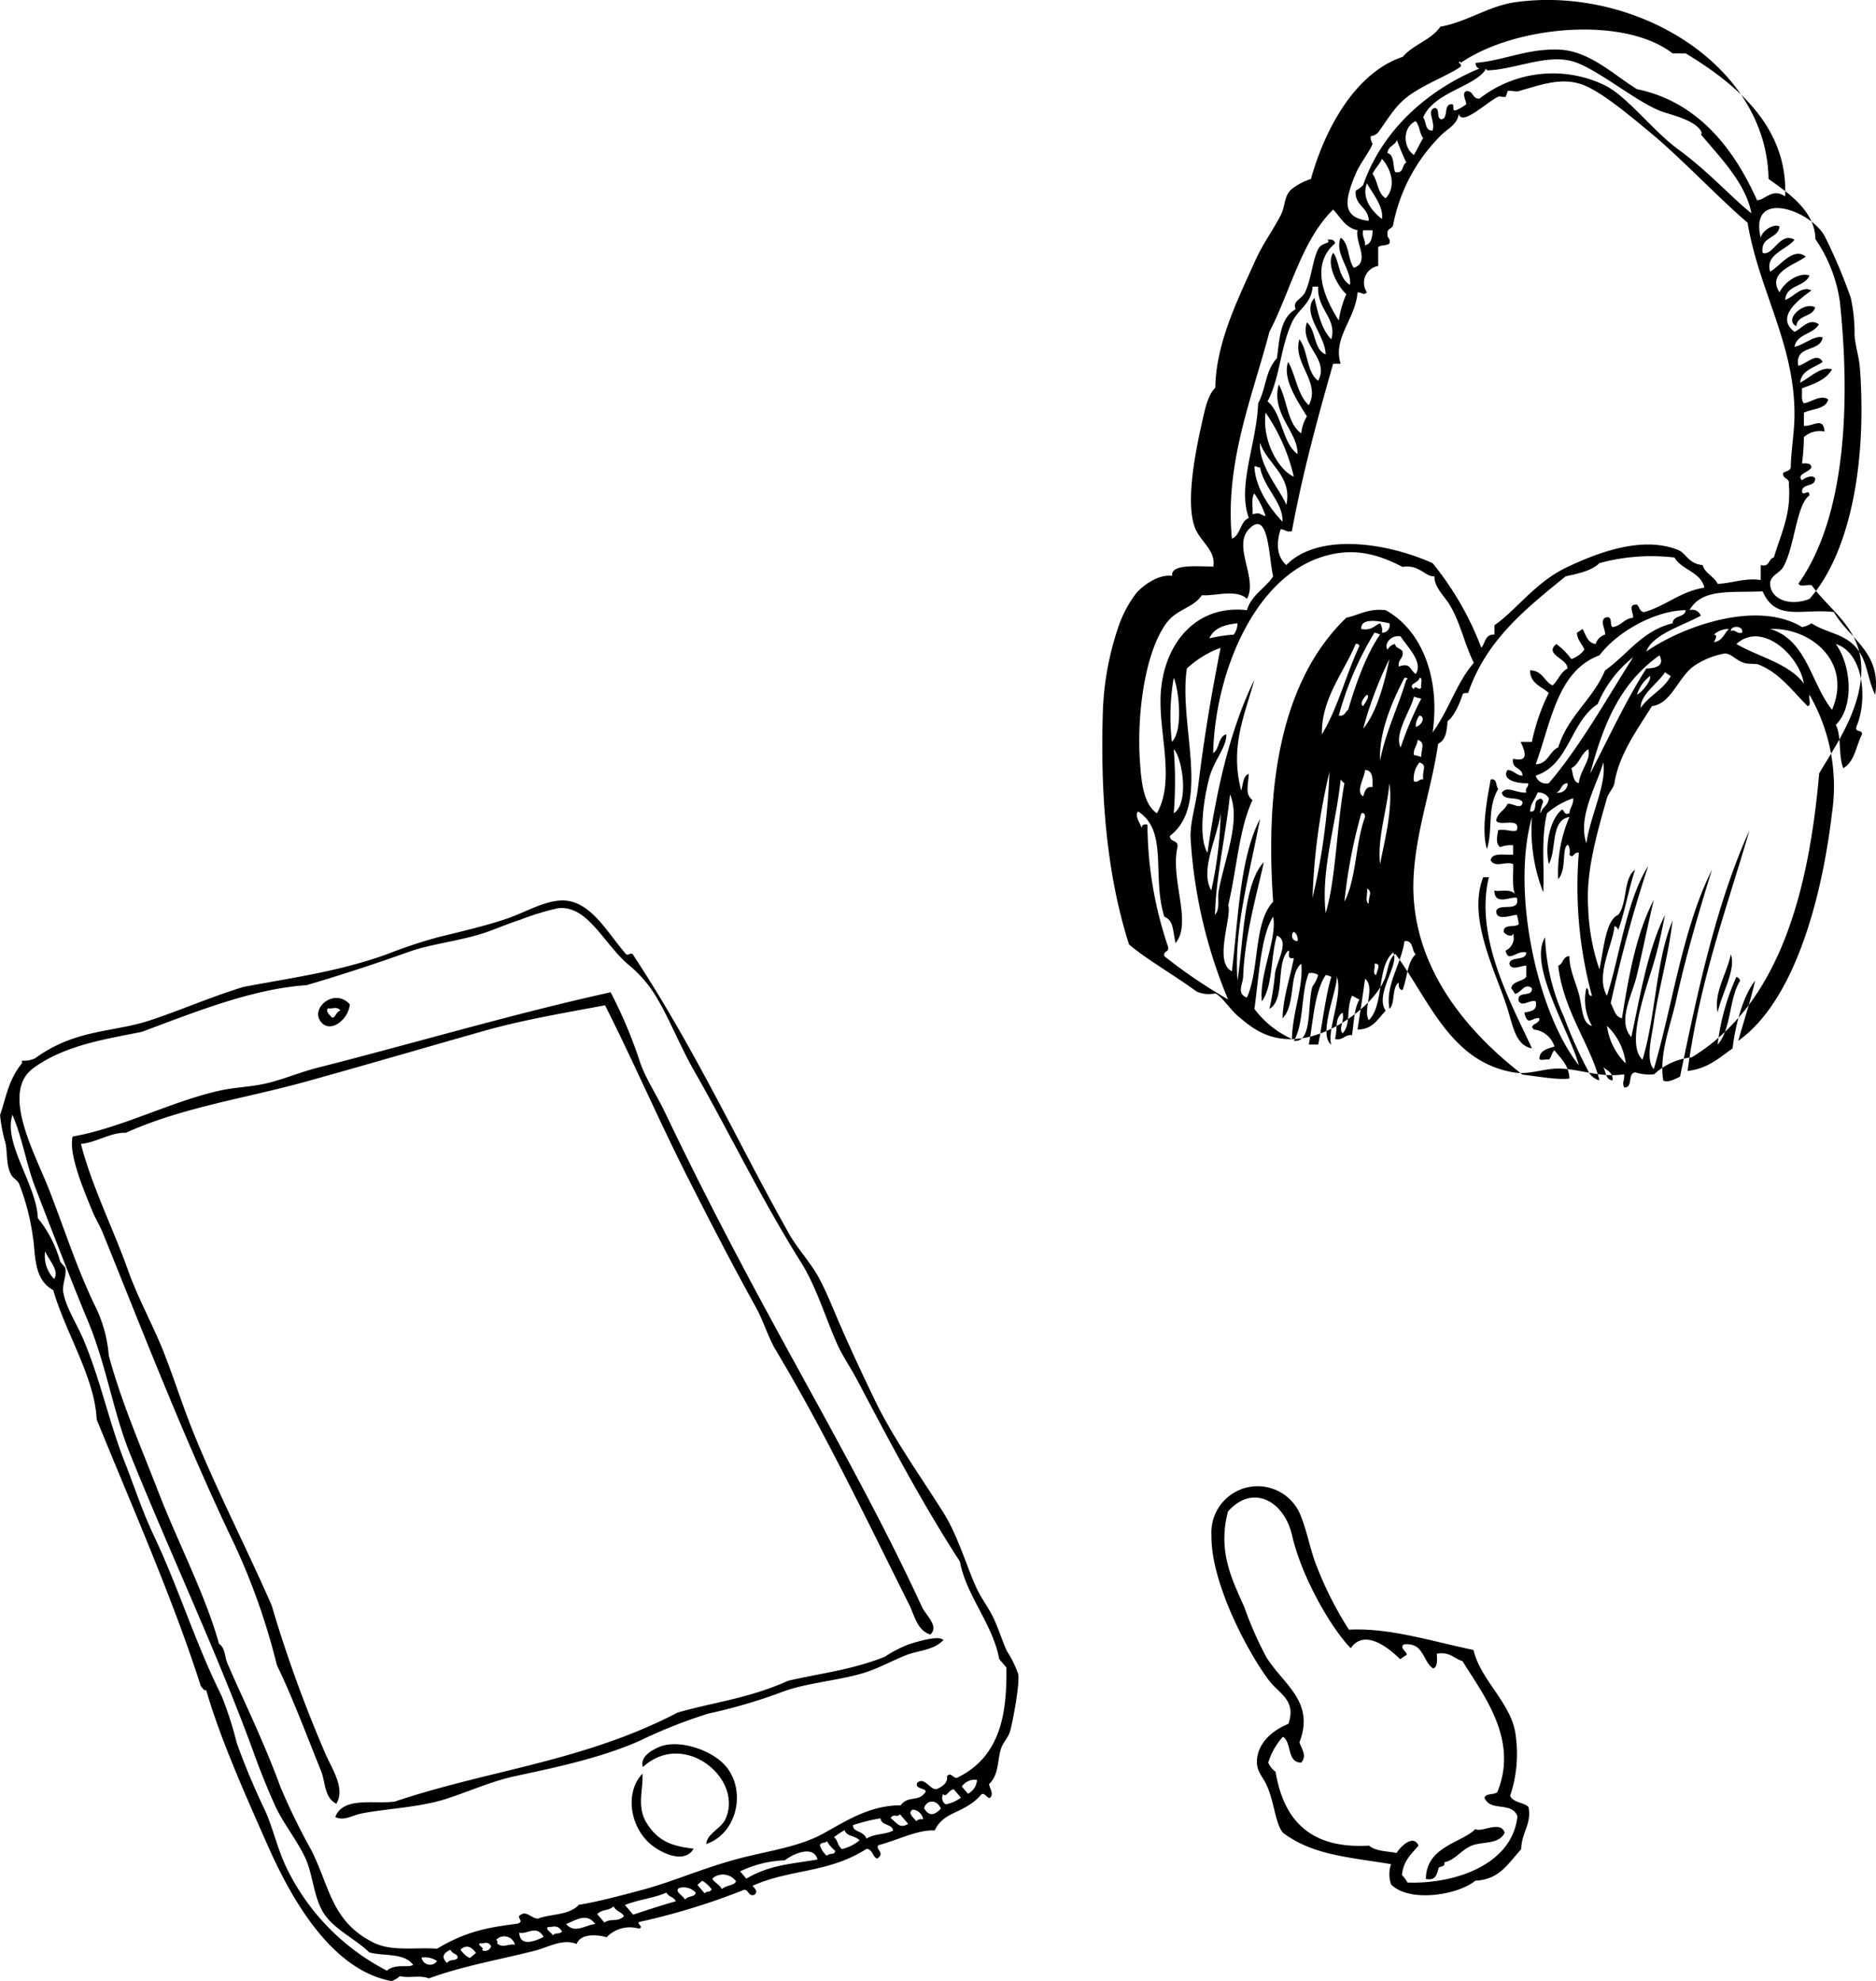 <svg xmlns="http://www.w3.org/2000/svg" width="221.969" height="234.4" viewBox="0 0 221.969 234.4">
  <defs>
    <style>
      .cls-1 {
        fill-rule: evenodd;
      }
    </style>
  </defs>
  <path id="decoMobile" class="cls-1" d="M272.52,1441.09c-0.3,1.18-2.11.85-2.22,2.22C268.751,1442.55,271.185,1440.34,272.52,1441.09Zm-38.389,55.86c0.822-.16.554,0.78,0.888,1.11-1.336,2.31-.606,4.79-1.332,7.12C233,1503,233.682,1499.38,234.131,1496.95Zm-0.221,11.57c-1.745,7.22,2.764,15.12,5.1,20.25-1.9-.36-2.194-2.46-2.885-4.67-1.343-4.32-4.8-10.67-2.885-15.58h0.667Zm28.626,9.12c0.674,1.77-1.131,4.76-1.554,6.9C260.5,1522.13,262.106,1519.88,262.536,1517.64Zm0.664,2.67a0.666,0.666,0,0,1,.444.45c-1.324,2.08-1.041,5.78-2.662,7.56A26.985,26.985,0,0,1,263.2,1520.31Zm-61.877-48.56c0.271-2.02-1.563-2.87-2.218-4.68-1.094-3.01.108-9.02,0.887-12.46,0.339-1.49.663-3.14,1.553-4.01,0.076-5.34,2.718-10.55,4.661-14.9,0.96-2.16,2.239-3.84,3.106-5.57,0.512-1.02.356-2.06,1.11-2.89a6.751,6.751,0,0,1,2.439-1.34c1.635-5.9,5.248-12.6,10.875-14.46,1.215-1.45,3.355-1.98,4.437-3.56,3.167-.57,5.7-2.45,8.876-2.9,14.081-1.97,29.722,7.32,29.958,20.92,2.4,1.68,5.5,3.83,5.547,7.12a17.417,17.417,0,0,1,2.884,7.35c1.236,11.63.814,25.36-4.88,33.38,0.1,0.5,1.092.09,1.552,0.22,2.579,3.61,7.135,5.7,5.547,12.69-0.857,3.77-3.272,7.16-4.66,9.57-1.2,13.63-4.556,27.21-15.088,33.6a7.628,7.628,0,0,0-4.439,2,5.453,5.453,0,0,1-2.22-.22c-0.978.06-.228,1.85-1.33,1.78-0.292-.69.06-0.63,0-1.56-2.942.47-5.444-.73-7.988-0.67-1.7.05-3.327,0.75-5.1,0.45-7.525-1.29-9.994-8.63-13.979-14.02-0.891.59-.852,2.11-1.333,3.11-1.363,3.06-6.084,6.47-9.986,6.91-3.5.39-5.471-1.08-7.322-2.68-0.922-.79-1.888-2.3-2.663-2.67a3.559,3.559,0,0,1-2.218-.22c-2.514-1.85-5.816-3.74-7.989-5.56-2.755-8.58-3.388-18.23-3.107-27.38a34.679,34.679,0,0,1,1.776-10.01,13.913,13.913,0,0,1,2.218-4.23c0.93-1.01,2.713-2.23,4.216-2C196.225,1471.42,199.408,1471.76,201.323,1471.75Zm55.886-60.71h-1.552c-5.749-4.46-18.626-3.3-25.075,1.12,0-.12-0.181-0.25-0.223,0a0.338,0.338,0,0,1,.223.44c-1.289.95-3.967,1.93-5.994,3.34-1.731,1.21-2.573,2.81-3.771,4.45a1.5,1.5,0,0,1-.889.45,1.531,1.531,0,0,0,.223.89c-0.281.85-1.474,2.3-2,3.56-1.26,3.03-1.753,5.19,1.553,5.56-0.038-1.67-1.679-1.73-1.553-3.56a3.756,3.756,0,0,0,.887-0.67c2.328-6.72,7.886-11.37,13.758-13.79a0.611,0.611,0,0,1-.445-0.67c3.253-.25,6.225-1.76,9.987-1.56,3.553,0.19,6.427,3.04,9.1,4.67,7.461,1.54,11.637,7.42,14.2,13.13,0.885,0.06,1.791-1.5,3.327-.44C269.352,1419.68,263.02,1414.56,257.209,1411.04Zm-31.067,7.57c0.391,0.5.181,1.6,1.11,1.56,0.343-1.12-.731-2.31.222-2.67,0.758-.02.129,1.35,0.887,1.33,0.771-.19.186-1.74,1.11-1.78,0.533-.08-0.122,1.02.666,0.67a5.871,5.871,0,0,0,1.109-.67c0-.39-0.6-1.29,0-1.55,0.875-.06.678,0.95,1.554,0.89a14.119,14.119,0,0,1,14.867-1.56c2.629,1.32,5.665,5.38,8.655,7.57,3.572,2.61,6.049,5.45,8.654,7.56-0.664-3.57-3.73-6.64-5.991-9.35,0.342-.15-0.247-0.81-0.668-1.11-1.379-.97-3.4-1.32-4.437-1.78-3.1-1.38-7.533-5.11-10.206-5.78-3.091-.79-6.755,1.02-9.987,1.11,0-.13-0.179-0.26-0.221,0C232.025,1415.02,227.376,1415.69,226.142,1418.61Zm26.851,1.78c-2.2-1.82-5.53-4.64-7.767-5.56-2.5-1.03-4.883-.17-7.766.67-0.378.11-1.049-.12-1.332,0a4.3,4.3,0,0,1-.222.66c-0.231.13-.65-0.11-0.887,0-1.371.66-4.369,3.57-4.66,2.01-0.193,1.38-1.368,1.75-2.219,2.67a20.39,20.39,0,0,0-5.548,10.46c-0.068.52-.77,0.41-0.664,1.11-0.092.53,0.4,0.48,0.22,1.11-0.283.31-1.046,0.14-1.331,0.45v2.22a2.012,2.012,0,0,0-1.331,3.12c-0.424.41-.558,0.02-1.11,0-0.258,3.21-2.963,5.38-2,8.45h-0.888c-1.835,6.42-3.627,12.98-4.882,19.81-0.678.16-.807-0.23-1.331-0.22-0.494,1.49-.536,3.14.667,4.23,3.75-3.82,11.723-2.72,17.307-.23a35.83,35.83,0,0,1,5.771,10.02c0.475-.56.44-1.64,1.552-1.56v-1.11c2.572-1.76,4.833-5.11,8.654-6.9,3.294-1.54,8.713-3.77,13.093-2,0.93,0.37,1.21,1.64,2.884,1.78,0.3,1.03,1.354,1.31,1.776,2.22,1.454-.01,3.361-0.76,5.1-0.44v-1.78c1.115,0.3.868-.77,1.555-0.89,0.864-2.92,2.066-5.11,1.774-8.68,0.12-.79-0.786-0.55-0.665-1.34,0.33-.26.991-0.19,0.888-0.89,0.106-2.19.421-4.02,0.443-5.79,0.1-8.47-4.247-14.96-5.548-22.92C261.233,1428.28,256.715,1423.47,252.993,1420.39Zm-27.959,2.67c0.4-.64.709-1.36,1.108-2-0.433-.53-0.428-1.5-0.886-2C223.745,1419.71,223.665,1422.06,225.034,1423.06Zm-3.106-.22c0.825,0.21.6,1.48,0.886,2.23,1.064,0.25.781-.85,1.331-1.12a27.141,27.141,0,0,1-1.109-2.67C222.827,1421.96,221.955,1421.98,221.928,1422.84Zm-1.777,2.45c0.62,0.86.617,2.35,1.554,2.89,1.284-1.38.662-3.43-.444-4.67C220.981,1424.19,220.455,1424.63,220.151,1425.29Zm1.11,5.34c0.229-1.45-1.094-2.98-1.775-4.23C218.787,1428.26,220.194,1429.81,221.261,1430.63Zm47.487,41.17c-0.445.77-1.569,1.02-1.552,2,0.029,1.79,2.3,2.73,4.658,1.78,4.606-5.22,6.766-15.41,5.991-26.93-0.12-1.81-.532-2.72-0.665-4.22a19.347,19.347,0,0,0-.443-4.46,61.7,61.7,0,0,0-3.107-7.34c-1.8-3.16-8.968-5.56-7.546.22,0.184-.86,1.544-1.71,2.22-1.33-0.175,1.53-2.288,1.12-2,3.12,1.244,0.45,2.026-2.54,3.773-1.56-0.926,1.21-3.514,1.72-2.883,3.78,1.163-.61,2.7-2.97,4.215-1.78-1.29,1.01-4.633,1.82-3.107,4.23,0.557-1.15,2.19-2.4,3.55-2-0.544,1.38-2.751,1.09-2.885,2.89,0.975-.29,1.959-1.74,3.108-1.11-1.232.92-4.4,3.08-2,4.89,0.81-.31,1.692-1.71,2.885-0.89-0.658,1.2-2.6,1.11-2.885,2.67,1.107-.23,2.422-1.42,3.329-1.11-0.277,1.8-3.312.83-2.884,3.34,0.82-.07,2.189-1.71,2.884-0.45-0.973.73-2.483,0.92-2.663,2.45,1.117-.52,2.441-2,3.772-1.56-0.7,1.23-2.137,1.72-3.549,2.23,0.025,0.64-.122,1.45.222,1.78,0.849-.12,2.015-1.08,2.883-0.45-0.319,1.17-1.892,1.07-2.883,1.56v1.56c1.081,0.09,2.324-1.11,2.44.67a2.815,2.815,0,0,0-2.44.66,26,26,0,0,1-.222,3.12c0.55-.03,1.076-0.04,1.109.45-0.172.57-1.844,0.8-1.109,1.55,0.216-.25,1.28-0.76,1.552-0.22,0.029,1.07-1.557.51-1.552,1.56,0.2,0.61.816-.44,0.886,0.44C270.312,1464.35,270.09,1469.46,268.748,1471.8Zm-62.133-19.36c0.989-1.87.795-3.76,2.219-5.34,0.317-2.13.321-4.74,2.22-5.79-0.417-1,.719-1.18,1.108-2,0.752-1.59.9-3.86,1.555-5.12,0.447-.86,1.58-0.58,1.109-1.11,0.5-.06.833,0.05,0.888,0.44-2.942,2.49-1.322,6.38.443,9.13a11.867,11.867,0,0,1,.888-3.12c-1.009-.91-2.445-3.54-1.554-4.89,0.711,0.78.622,3.06,2,3.78,0.2-1.78-1.905-3.76-1.109-5.57,1.027,0.68.827,2.59,1.554,3.56,1.987-.65.088-3.15,0.443-4.45-1.472-.3-2.015-1.54-2.885-2.44-3.716,3.61-5.043,9.63-7.544,14.46-2.043,7.79-5.3,15.49-4.439,24.48,1.046-.43.944-2.02,2-2.45C204.119,1462.22,206.437,1457.24,206.615,1452.44Zm12.648-18.7c0.728-.16.866-0.91,0.888-1.78h-1.109C218.871,1432.8,219.313,1433.03,219.263,1433.74Zm-8.654,9.13c-1.4,3.08-1.437,6.68-2.884,9.34,1.775,1.49,1.681,4.85,3.549,6.24,0.092-2.58-3.178-4.8-2.219-8.24,1.012,1.81,1,4.64,2.664,5.79a4.634,4.634,0,0,1,.666-2.01c-1.021-1.68-2.957-4.44-2.219-6.45,0.91,1.61,1.109,3.93,2.44,5.12,1.469-2.73-1.96-5-1.109-7.79,1.033,1.34.837,3.91,2.22,4.9,1.394-2.62-2.257-4.14-1.332-6.9,1.095,0.9.776,3.22,2.218,3.78-0.056-2.33-2.913-4.86-1.33-6.68,0.445,1.86.848,3.75,2,4.9,0.71-2.49-1.732-3.55-1.552-6.23h-0.668C212.944,1440.65,211.308,1441.33,210.609,1442.87Zm0.223,18.25a22.252,22.252,0,0,0-3.329-7.57C207.038,1456.73,208.967,1460.3,210.832,1461.12Zm-0.887,3.34c0.766-3.39-2.272-4.84-3.108-7.35C206.652,1459.85,209.218,1462.64,209.945,1464.46Zm-0.445,2c0.079-2.29-2.2-3.99-2.663-6.45-0.381.08-.568-0.34-0.665,0C206.324,1462.43,207.921,1464.78,209.5,1466.46Zm-3.55-.89c0.974-.26.729,0,1.553,0.22a10.682,10.682,0,0,0-1.331-2.67C205.761,1463.6,206.023,1464.75,205.95,1465.57Zm-0.445,1.78c-1.922,2.05,1.117,5.87-.221,8.23-1.213-1.22-4.043-.27-5.326-0.44-1.007,1.53-2.981,1.63-4.216,3.33-2.618,3.61-3.5,11.1-3.107,16.47,0.154,2.12.358,4.9,2,6.01,2.195-3.9.206-9.41,0.444-14.02,0.307-5.95,4.108-10.71,10.207-10.01,0.541-1.83,2.178-2.57,3.106-4.01C207.864,1470.87,207.914,1464.78,205.505,1467.35Zm-2.44,44.51c0.5,1.23-1.759,6.74.443,7.78,0.776-6.4.941-13.43,3.329-18.02-1.24,6.56-3.124,13.07-2.663,19.14,0.706-4.86.755-11.56,3.107-14.02-0.724,3.45-2.277,8.67-2.441,13.57-0.029.87-.831,1.96,0.444,2.45,1.51-3.31.768-8.87,3.106-11.35-0.978-13.94.985-26.21,8.655-33.6,1.533-.32,2.574-1.13,4.66-0.89,4.591,2.55,6.438,8.57,5.547,14.46,1.872-2.5,2.839-5.9,4.882-8.23-1.147-2.33-1.614-4.85-2.885-6.9-0.677-1.1-1.811-2.07-1.775-3.34-1.113.09-1.766-1.44-3.773-1.11-2.893-1.49-5.894-2.43-9.762-1.11-7.918,2.69-12.425,13.8-12.649,23.14,0.779-.48.575-1.95,1.553-2.22,0.08,1.48-1.439,3.03-2,5.11-0.677,2.53-1.348,7.07-.223,8.9,1.088-7.58,2.7-14.65,5.549-20.47-1.1,4.1-2.946,7.87-1.554,13.13,0.219-.74.195-1.73,0.887-2-0.063,1.41-.476,2.39.445,3.11C204.317,1502.87,204.069,1507.74,203.065,1511.86Zm52.812-41.17a23.3,23.3,0,0,0-8.875.66c-0.944.91-2.47,1.23-4,1.56-4.657,3.79-9.388,7.5-11.539,13.8-0.261.03-.63-0.04-0.666,0.22-0.18.57-.895,2.51-1.774,3.12-0.074,1.19-.24,2.28-1.111,2.67-0.777,5.29-2.522,9.99-2.883,15.35-0.709,10.5,5.99,18.49,12.87,23.81,1.705,0.18,4.186.66,5.546,0.45-0.077-1.63-1.041-2.37-1.774-3.34-0.329.27-.344,0.84-0.666,1.11-0.322-.12-1.146.26-1.11-0.22,0.11-.93,1-1.07,1.776-1.33a2.85,2.85,0,0,0-2.441-2.01c-0.662-.69.72-0.58,0.665-1.33-0.579-.19-1.216.67-1.552,0a1.778,1.778,0,0,1-.223-0.67c0.712-.18,1.591-0.19,1.331-1.34-0.748-.21-1.515.69-2,0-0.32-1.35,1.683-.38,1.553-1.55-0.863-.71-1.247.56-2,0.66a6.616,6.616,0,0,0-.444-0.66c0.166-.87,1.321-0.76,1.776-1.34v-1.33c-0.66-.01-1.774.66-2-0.23,0.152-.96,1.967-0.25,2-1.33-1.085-.33-2.156,1.31-2.442-0.22a1.667,1.667,0,0,0,.889-2.01c-0.143.55-1.039,0.04-1.111-.22-0.067-.96,1.309-0.47,1.776-0.89a5.977,5.977,0,0,0-.223-1.11c-0.7.03-2.456,0.78-2.441-.45,0.3-1.03,2.889.23,2.441-1.56-0.652-.23-2.652,1-2.662-0.88,0.469,0.2,1.938-.27,2.441.44-0.375-.89-0.174-2.35-0.221-3.56-0.944-.38-2.082.5-2.664-0.44,0.163-.96,1.606-0.62,2.664-0.67v-1.12a3.811,3.811,0,0,0-1.555.23c-0.595-.52-0.28-1.45-0.221-2.01,0.924-.18,1.852.31,2.218,0,0.416-1.6-1.953-.41-2.441-1.11,0.119-.99,1.016-1.2,1.332-2,0.552-.14,1.731.81,1.776-0.22-0.462-.73-2.3-0.07-2.442-1.12,0.647-.85,1.71.1,2.886,0-0.185-.63.311-0.57,0.221-1.11-1.244.06-3.188-.36-2.441-1.56,0.784,0.03.993,0.64,1.776,0.67-0.01-1.03-1.342-.73-1.109-2,1.905,0.44,1.428-.86.886-2h1.332a24.1,24.1,0,0,1,2-5.79c-0.857-.77-2.181-1.08-2.219-2.67,1.483,0,1.656,1.31,2.663,1.78,0.677-.58.944-1.58,1.775-2-0.014-1.23-2.809-1.61-1.331-2.9a8,8,0,0,1,1.776,1.78,3.187,3.187,0,0,0,1.552-1.11c-0.264-.7-0.833-1.09-0.887-2a7.182,7.182,0,0,0,.666-0.45c0.417,0.7.565,1.66,1.553,1.78a1.67,1.67,0,0,1,1.109-1.11c0.076-.61-0.637-1.56,0-2,1-.34.481,0.85,0.888,1.11,1.045-.14,1.361-1.01,2.44-1.11,0.007-.69-0.649-1.58.444-1.56,0.322,0.27.3,0.89,0.889,0.89,2.581-.75,4.235-2.43,7.1-2.89C258.955,1472.35,256.741,1472.19,255.877,1470.69Zm1.776,6.23a1.064,1.064,0,0,1,1.332.66c-2.214,1.2-5.754,2.24-6.436,4.23,4.307-3,13.114-6.13,18.419-2.89a2.846,2.846,0,0,0,1.109-.45c1.682,1.07,3.471,1.18,4.881,2.45,1.787,1.62,1.655,3.99,2.664,6.01,0.778-5.05-3.1-6.64-4.883-9.79-3.761-.45-6.87,1.16-8.433-2.45C262.548,1474.87,259.122,1474.3,257.653,1476.92ZM247,1482.26c-4.98,1.83-5.725,7.91-7.546,12.9,1.493-.06,1.581-1.53,2.664-2,1.161-3.73,4.095-5.68,5.547-9.12,2.655-1.86,4.361-4.68,7.99-5.57,0.047-.99,1.438-0.63,1.552-1.55C253.674,1476.94,249.155,1479.41,247,1482.26Zm-28.182-3.12c1.184,0.23,1.544-.38,2.22-0.67a1.473,1.473,0,0,1,.221,1.12,0.885,0.885,0,0,0,.887-1.12C221.32,1478.3,218.688,1477.67,218.82,1479.14Zm-17.974,1.11a18.156,18.156,0,0,1,2.885-.44,2.291,2.291,0,0,0,.443-1.34C202.617,1478.62,201.355,1479.06,200.846,1480.25Zm61.69-.88c0.678-.17.652,0.38,1.33,0.22C264.111,1478.72,262.543,1478.69,262.536,1479.37Zm11.981,9.34c2.429-5.7-2.537-9.75-7.321-9.57C271.533,1480.43,272.023,1485.58,274.517,1488.71Zm-13.98-8.9c0.552,0.03.066,0.75,0,.89,1-.11,1.206-1.01,1.775-1.56A2.6,2.6,0,0,0,260.537,1479.81Zm-44.38,9.57c0.746,0.15.727-.46,1.11-0.67,0.747-2.59,2.083-6.52,3.773-8.9a1.678,1.678,0,0,0-.667-0.22A37.836,37.836,0,0,0,216.157,1489.38Zm47.043-8.46c2.673,1.55,6.17,2.27,7.99,4.68C270.641,1482.29,266.247,1478.17,263.2,1480.92Zm-41.272.67a1.329,1.329,0,0,1,.886-0.67c0.071,0.53.687,0.5,0.887,0.89,0.145,0.89-.587.9-0.444,1.78,1.415-.49,1.238.31,2,0.89,0.95-1.42-1.049-3.27-1.776-4.45C222.327,1479.77,221.458,1480.96,221.928,1481.59Zm-7.768,10.02c1.88-3.09,2.854-7.08,4.438-10.46a0.344,0.344,0,0,0-.443-0.23C216.739,1484.32,214.067,1487.4,214.16,1491.61Zm60.8-1.12c0.7,1.3.3,3.71,0.887,5.12,1.345-.73,1.511-2.64,2.218-4,0.067-.59-0.861-0.18-0.665-0.9,1.367-3.18.864-8.76-2.44-9.79C276.806,1483.46,277.169,1488.32,274.962,1490.49Zm-76.779-6.67c-1,6.59,2.9,16.09-2,19.8-0.047.79,1.04,0.44,0.887,1.34-0.866,3.89,1.777,8.91-.222,11.35-0.355-1.57-.217-2.66-1.33-3.12-1.513-4.78.516-10.12-3.107-12.46-0.442.55,0.255,1.39,0.443,2-0.029-.4.221-0.52,0.666-0.44a45.6,45.6,0,0,0,2.441,14.46c0.165,0.69-.608.43-0.443,1.11a61.435,61.435,0,0,0,7.544,5.12,58.284,58.284,0,0,1-4.438-19.13c-0.066-1.84.633-3.91,0.887-6.01,0.795-6.56,1.711-11.6,2.664-16.47A11.763,11.763,0,0,0,198.183,1483.82Zm50.593,30.48c-0.153,2.11-2.314,5.87-.886,8.24,1.474-4.51,2.292-11.26,4.881-15.36a167.709,167.709,0,0,0-4.437,16.25c0.388,0.65.483,1.59,1.329,1.78,0.788-4.88,1.654-9.96,3.773-14.02-0.653,2.72-1.287,5.88-2,8.9-0.568,2.42-2.366,5.48-.665,7.34,1.087-5.06,1.947-10.36,3.994-14.46-0.3,1.43-.625,3.12-1.11,4.89-0.912,3.34-3.683,10.37-1.553,12.24,1.628-5.5,1.545-11.63,3.552-16.46-0.5,4.25-1.648,8.02-2.221,12.01-0.245,1.72-.987,4.55,0,5.57,2.239-7.63,3.405-16.66,6.88-23.59-1.562,5.03-3.081,10.2-4.216,15.35-0.709,3.22-2.042,6.39-1.554,9.57,0.453,0.35,1.472-.17,2-0.44,2.113-10.35,4.337-20.58,8.211-29.16-2.6,9-5.864,17.6-7.324,28.49,2.4-.27,3.765-1.57,5.327-2.67,0.268-2.44,1.146-6.09,2.662-8.01-0.564,2.47-1.326,4.75-2,7.12,6.568-4.66,9.864-16.56,11.094-26.93a21.664,21.664,0,0,0-2.663-14.02c-0.127.39,0.269,1.31-.221,1.34-1.8-1.8-3.371-3.97-5.77-4.9-0.472-.18-1.083-0.01-1.775-0.22-0.889-.28-1.469-1.08-2.219-1.11a9.28,9.28,0,0,0-3.773,1.55c-1.8,1.36-2.646,4.43-4.881,4.68-1.652,2.67-3.908,5.7-4.439,9.12-0.084.55-.7,1.14-0.886,1.78-1.3,4.54-2.492,8.85-2.221,12.91a25.075,25.075,0,0,0,1.333,7.34c0.5-2.32.733-5.83,2.218-6.45,1.11-1.34.587-4.31,2-5.34-0.735,2.19-1.351,5.56-2,7.12A0.662,0.662,0,0,0,248.776,1514.3Zm-2.885-18.02c2.179-4.2,4.175-8.57,6.658-12.46,1.031-.03,2.227-0.27,1.554-1.56C249.309,1485.66,247.413,1490.61,245.891,1496.28Zm0.888-8.24c-3.192,2.07-3.361,7.17-7.323,8.46a1.289,1.289,0,0,0,1.554.89c3.761-4.39,7.086-10.4,9.985-14.91A14,14,0,0,0,246.779,1488.04Zm-27.737,2.9c1.671-1.96,2.623-5.83,3.106-8.24A45.07,45.07,0,0,0,219.042,1490.94Zm32.841-2.45c0.977-1.47,2.715-2.17,3.551-3.78a6.923,6.923,0,0,1-.666-0.45C253.884,1485.6,251.808,1486.93,251.883,1488.49Zm-0.444-1.56c0.712-.4,1.7-1.7,1.554-2.22A4.273,4.273,0,0,0,251.439,1486.93Zm-55.031,5.57c1.4-1.38.794-6.37,0.221-7.57A26.645,26.645,0,0,0,196.408,1492.5Zm24.632,2.22c0.705-3.52,2.136-6.31,3.105-9.57,0.233-.01.174-0.29-0.222-0.22C222.529,1487.61,220.9,1491.24,221.04,1494.72Zm3.994-8.46c0.217-.62.592,0.33,0.888-0.22-0.123-.32.258-1.15-0.224-1.11C225.712,1485.48,224.227,1485.65,225.034,1486.26Zm-5.992,2.01c0.175-.3.867-1.18,0.444-1.34C219.218,1487.13,218.525,1488.02,219.042,1488.27Zm4.438,4.89a41.659,41.659,0,0,1,2.442-5.78,8.122,8.122,0,0,1-.888-0.23C224.849,1488.46,222.616,1491.56,223.48,1493.16Zm1.776-2.45c0.6-.05,1.292-1.14.442-1.33A2.247,2.247,0,0,0,225.256,1490.71Zm-0.222,3.34a8.241,8.241,0,0,1,.888.23c-0.034-.9.55-1.74-0.445-2.01C225.443,1492.98,224.973,1493.25,225.034,1494.05Zm-28.4,6.9c1.912-1.24.95-6.71,0-7.57A47.8,47.8,0,0,1,196.629,1500.95Zm47.045-5.34c0.22,0.67.164,1.62,0.887,1.78,0.1-1.46,1.5-2.8,1.108-4.01C244.785,1493.91,244.618,1495.15,243.674,1495.61Zm-18.64,1.56c0.626,0.18.574-.32,1.108-0.22-0.143-1.14.533-1.71-.444-2.01A3,3,0,0,0,225.034,1497.17Zm20.415,7.34c0.425-3.16,2.432-7.02,2-9.57C246.652,1497.75,244.4,1501.32,245.449,1504.51Zm-26.407-5.56c0.182-.56.29-1.19,1.109-1.11,0.018-.99.043-1.98-0.888-2.01C219.2,1496.76,218.1,1498.42,219.042,1498.95Zm-5.993,12.01a76.963,76.963,0,0,0,2-14.9A75.012,75.012,0,0,0,213.049,1510.96Zm1.554,1.79c1.19-3.85,1.325-10.49,2.219-15.36a1.815,1.815,0,0,1-.443-0.44C215.777,1502.55,214.044,1507.56,214.6,1512.75Zm6.437-5.79c0.55-2.86,1.518-6.49,1.108-9.57C221.87,1500.52,220.691,1503.94,221.04,1506.96Zm20.858-8.46a1.1,1.1,0,0,0,1.331-1.11C242.424,1497.4,242.515,1498.31,241.9,1498.5Zm-1.776,2.23c0.234-.58.848-0.78,0.888-1.56a1.383,1.383,0,0,0-1.331-.67c-0.424,1.06-.8,1.17-0.888,2.23,0.9,0.15.376-1.11,0.888-1.34,0.32-.25.541-0.24,0.666,0.23C240.171,1499.82,239.805,1501.42,240.122,1500.73Zm-38.611,12.24c0.639-.76.255-1.85,0.444-2.89,0.662-3.64,2.649-8.27,1.332-11.36C202.719,1503.96,201.593,1508.7,201.511,1512.97Zm39.278-12.02c-0.742,3.08-.281,6.28-0.444,9.35a20.193,20.193,0,0,1-1.332-8.91c-2.5,8.79.608,23.13,5.548,29.38-1.078-4.01-6.039-11.85-4-15.13a24.754,24.754,0,0,0,2.219,9.35,52.911,52.911,0,0,0,2.884,6.45,2.014,2.014,0,0,0,1.333,1.11c-1.041-4.22-4.263-8.19-4.882-13.57,0.618-.2.526-1.11,1.33-1.12-0.032,1.43.707,3.01,1.111,4.45,0.42,1.51.329,3.54,1.553,3.79a6.218,6.218,0,0,1-.665-4.45c0.457,0.06.052,0.98,0.665,0.89a49.244,49.244,0,0,1-1.553-16.92c-0.7-.11-0.586.77-1.111,0.23,0.127-.46-0.067-1.67-0.443-0.89-0.339.78,0,2.8-.887,3.78a16.6,16.6,0,0,1,1.33-7.35c-2.288.38-1.473,3.87-2.44,5.57-0.5-2.31.157-5.31,1.554-6.45,0.348,0.09.189,0.7,0.886,0.44,0.034-.71.505-0.98,0.445-1.78A9.336,9.336,0,0,0,240.789,1500.95Zm-39.722,9.13a46.45,46.45,0,0,0,1.111-9.13C201.711,1504.06,199.705,1507.7,201.067,1510.08Zm15.755,1.33c1.427-2.72,1.3-7.01,2.441-10.02-0.025-.27-0.065-0.52-0.443-0.44A61.711,61.711,0,0,0,216.822,1511.41Zm2.886,0.22c-0.082-.88.519-1.36-0.222-1.78C219.62,1510.38,219.206,1511.47,219.708,1511.63Zm-11.761,12.47a31.871,31.871,0,0,0,.665-4.23c0.305-1.65,1.744-3.81.222-4.45-0.749,2.43-.453,5.92-1.774,7.78-0.363-3.11,1.836-7.44,1.33-10.01-1.454,2.19-1.686,7.09-2.218,10.91a11.432,11.432,0,0,0,4.437,3.56c0.058-3.15,1.373-6.18,1.11-8.91-1.506,1.18-.629,4.86-2.219,6.46,0.1-2.72.9-4.74,1.332-7.12-1.027.16-.308-0.85-0.666-0.89C208.661,1518.73,209.866,1522.98,207.947,1524.1Zm3.327-8.02a1.086,1.086,0,0,0-.442-1.11A0.636,0.636,0,0,0,211.274,1516.08Zm10.874,8.02c0.721-.69.249-2.57,1.109-3.12-0.061.51,0.054,0.84,0.444,0.89,0.545-1.38.536-3.32,1.555-4.23-0.512-.45-0.237-1.69-1.333-1.56C223.554,1518.83,221.636,1521.21,222.148,1524.1Zm-2.44,1.33c-0.75-1.2.809-3.91-.445-4.9-0.317,2.35-.532,3.58-0.887,6.01,1.84-.01,2.4-1.3,3.329-2.22-1.362-1.96,1.7-5.51.887-6.9C220.615,1519.07,221.551,1523.64,219.708,1525.43Zm0.887-5.34c-0.028-.37.719-1.42-0.222-1.34C220.5,1519.14,220.105,1520.06,220.6,1520.09Zm-9.763,7.79c2.27,0.25,1.554-4.36,2.217-6.46a4.156,4.156,0,0,0,.668-1.33,1.437,1.437,0,0,0-1.111-.22C211.655,1522.18,212.068,1525.85,210.832,1527.88Zm1.774,0.44h1.111c0.421-1.92.838-5.65,1.552-8.01a1.821,1.821,0,0,0-.666-0.22C213.258,1522.15,213.156,1525.46,212.606,1528.32Zm2.663,0c-0.545-1.62,1.393-5.86.665-8.01C215.883,1522.15,213.686,1527.17,215.269,1528.32Zm1.332-1.33c-0.515-.63.255-1.39,0-2.45-0.964.7-.542,1.63-0.887,3.12,1.017,0.2,1.071-.56,2-0.45,0.235-1.47.243-3.17,0.887-4.23-0.328-.11-0.56-0.33-0.887-0.44C216.994,1524.16,217.628,1525.92,216.6,1526.99Zm33.507,3.56a7.36,7.36,0,0,0-2.218-4.45A7.579,7.579,0,0,0,250.108,1530.55Zm-1.553,2c0.061-.95-0.644-1.13-1.11-1.56C247.786,1531.54,247.712,1532.51,248.555,1532.55ZM97.549,1618.14c1.073-1.8-.484-4.06-1.256-5.82a155.308,155.308,0,0,1-6.409-17.67c-3.056-6.96-6.579-13.8-9.244-20.41-1.308-3.24-2.229-6.26-3.6-9.73-1.077-2.73-3-6.27-4.148-9.5-1.759-4.95-4.284-9.93-5.566-14.94,1.74-.13,3.574-1.4,5.3-1.31,6.756-3.04,14.18-4.08,21.248-6.04,7.173-1.99,14.258-4.07,21.248-6.05,4.647-1.31,9.657-2.14,14.214-3,3.367,6.65,6.388,13.68,9.9,20.6,2.511,4.95,4.972,9.75,7.946,15.12,0.922,1.67,1.445,3.55,2.377,5.11,5.84,9.75,10.779,20.14,15.772,30.1,0.589,1.18.96,3.1,2.506,3.52,0.97-.94-0.31-2.06-0.94-3.13-5.866-12.81-13.822-26.38-20.735-39.41-3.189-6-6.477-12.42-9.738-19.25-0.939-1.96-2.151-3.79-2.863-5.68a54.543,54.543,0,0,0-3.562-8.52c-11.435,2.52-23.039,5.97-34.79,8.96-1.989.51-3.856,1.32-5.868,1.8-1.825.44-3.787,0.47-5.66,0.89-5.754,1.3-11.551,4.4-17.338,5.42-0.487,2.07,1.274,6.24,2.34,8.83,0.375,0.91.864,1.67,1.249,2.62,4.529,11.18,9.4,23.77,14.934,35.5a77.7,77.7,0,0,1,5.645,15.6c1.875,3.84,3.557,8.42,5.232,12.52C96.26,1615.55,96.1,1617.44,97.549,1618.14Zm-1.895-92.6c-1.138-1.64,1.731-3.95,3.488-1.98C98.972,1525.43,96.734,1527.1,95.654,1525.54Zm0.922-1.52c-0.352.33,0.123,0.72,0.443,1.1,0.454,0.05.371-.54,1-0.85C97.574,1523.74,97.053,1524.15,96.576,1524.02Zm0.843,95.7c1.021,0.5,2.073-.22,3.094-0.42,2.936-.58,6.469-0.68,9.711-1.63,2.8-.87,5.58-2.17,8.477-2.79,4.389-.95,10.014-2.09,14.709-4.17a59.113,59.113,0,0,1,8.112-3.22,64.786,64.786,0,0,0,8.311-2.4c3.15-1.27,6.731-1.42,10.041-2.4,1.8-.54,3.4-1.46,5.1-2.13,1.479-.58,3.237-0.56,4.4-1.78-0.446-.54-2.532.01-4.031,0.48a14.574,14.574,0,0,0-2.916,1.5c-3.851,1.54-7.609,1.95-11.406,2.83-4.724,2.1-8.507,2.47-13.079,3.76-11.149,5.81-22.294,6.78-33.454,10.53C102.156,1618.25,98.346,1617.23,97.419,1619.72Zm36.4-5.91c4.869-4.5,12.015,1.43,9.738,6.21-0.493,1.04-2.222,1.73-2.231,2.89,3.872-1.35,4.791-6.81,1.977-9.55-1.764-1.73-5.435-2.85-7.561-1.93C135.089,1611.71,133.4,1612.51,133.822,1613.81Zm-0.065.79c-1.979,2.07-1.58,5.98.8,8.18,1.25,1.15,4.174,2.6,5.267.68-2.18-.26-4.142-0.67-5.6-3.1C133.049,1618.4,133.916,1616.3,133.757,1614.6Zm-4.239,19.35c-1.087-.36-3.131-0.45-3.522.79-1.728-.66-3.294.37-4.988,0.8-4.256,1.08-8.416,1.78-12.507,3.27-1.118-.43-2.307.01-3.438-0.27a2.815,2.815,0,0,1-.979.59c-7.145-1.31-11.888-9.79-14.657-16.05-2.752-6.22-5.641-12.71-7.28-18.39-0.234.15-.424-0.24-0.629-0.45-3.3-10.34-8.144-21.27-12.326-31.56-0.229-4.99-3.683-10.23-5.138-15.31-2.391-1.27-2.074-4.33-2.412-6.3a27.257,27.257,0,0,0-1.619-6.25c-0.216-.49-0.741-0.69-0.971-1.14-0.582-1.14-.417-2.55-0.635-3.64a17.891,17.891,0,0,1-.656-3.38c0.713-2.07.973-4.18,2.633-6.18-0.066-.09-0.122-0.18.022-0.26a2.965,2.965,0,0,0,1.486-.28c4.841-3.5,9.193-3.02,13.672-4.51,3.638-1.21,7.016-2.71,10.964-3.93,5.253-1.01,11.121-1.76,16.946-3.85a57.83,57.83,0,0,1,6.153-2.05c2.76-.67,5.766-1.39,8.025-2.16,2.3-.79,4.256-2.01,6.3-2.16,3.51-.28,5.551,3.67,7.743,6.19,0.308,0.58.736-.31,1.036,0.35,7.36,11.21,12.221,21.94,18.342,32.83,1.084,1.93,2.667,3.53,3.678,5.48,0.982,1.89,1.827,4.1,2.7,6.06,1.178,2.66,2.393,5.28,3.847,8.29,2.171,4.49,5.464,9.06,8.1,13.27,1.733,2.77,2.818,6.62,3.925,8.96,0.567,1.19,1.424,2.29,1.978,3.48,0.589,1.25.98,2.56,1.55,3.84a13.1,13.1,0,0,1,1.369,2.77c0.194,1.15-.588,5.36-0.946,6.71-0.21.79-.86,1.38-1.109,2.17-0.419,1.35-.211,3.01-1.4,4.15,0.085,0.54.592,1.11,0.134,1.61-0.413.15-.725-0.91-1.179-0.23-2.071,2.19-4.262,1.77-5.389,4.1-1.974-.12-4.3,1.12-6.662,1.74-0.4.52,0.878,0.88-.13,1.58-0.55-.17-0.516-1.04-1.236-1.16-4.629,2.94-8.97,2.35-13.529,4.39,0.376,0.38.681,0.76,0.18,1.08-0.781.21-.625-0.95-1.423-0.51a79.946,79.946,0,0,1-12.142,3.7c-0.391.23,0.632,0.58-.065,0.79A3.793,3.793,0,0,0,129.518,1633.95Zm-10.51-1.62c0.875-.29-0.287-0.74.351-1.04,0.752-.53,1.374.54,2.094,0.43,1.54-.57,3.622-0.35,4.788-1.62,2.028-.3,5.292-1.17,7.6-1.79,3.729-1.01,7.228-2.62,11.614-3.75,3.421-.88,6.955-1.34,9.821-2.95,2.951-1.66,5.555-3.27,9.047-3.28,0.829-1.14,2.029-.44,2.774-1.37,0.771-.71-1.2-0.43-0.83-1.27,0.868-.84,1.526.89,2.338,0.72,0.469-.21,1.364-0.7,1.187-1.5,0.5-.66.846,0.48,1.322,0.1,5.483-2.69,5.757-8.6,5.714-12.99l-0.848-.99c-0.728-4.08-3.949-7.6-4.648-11.54-4.669-7.19-8.622-14.79-12.209-21.58-0.721-1.36-1.694-2.76-2.321-4.17-1.443-3.26-2.464-6.77-4.269-9.65-4.768-7.6-8.466-15.35-12.652-22.67-1.639-2.87-2.859-6.03-4.477-8.74a14.537,14.537,0,0,0-3.157-3.7c-3.041-2.49-4.927-7.22-8.493-6.79a30.22,30.22,0,0,0-4.5,1.38c-1.537.48-3.063,1.18-4.524,1.64-2.982.92-6.04,1.22-8.555,2.12-4.111,1.46-7.872,2.7-12.164,3.96-6.377.44-12.934,3.08-19.475,5.52-4.076.83-9.147,1.56-12.857,4.31-3.885,2.87.223,10.09,1.887,14.38,1.937,4.99,3.12,8.83,5.289,13.45a16.024,16.024,0,0,1,1.762,6.12c1.43,5.38,3.737,10.66,5.867,16.16,2.349,6.07,5.581,12.21,7.18,17.99,0.755,0.49.661,1.54,1.006,2.34,1.756,4.07,4.259,9.12,6.261,14.59a75.109,75.109,0,0,0,3.648,7.47c2.2,4.34,2.376,8.46,7.355,10.95,2.165,1.09,4.992.54,7.524,0.73C113.055,1633.15,115.686,1632.77,119.008,1632.33Zm-59.782-95.69c-1.125,3.37,2.876,8.3,3,12.21a14.1,14.1,0,0,1,2.641,5.13,6.825,6.825,0,0,0,.608.71c0.2,0.94-.386,1.98-0.237,2.91,0.292,1.82,1.623,3.77,2.456,5.78,2.022,4.88,2.987,9.71,4.817,14.34,1.114,2.83,2.084,5.83,3.42,8.65,3.03,6.4,4.832,12.53,8.03,18.99a42.2,42.2,0,0,1,1.806,5.6,84.049,84.049,0,0,0,3.341,7.97c0.934,2.04,1.456,4.52,2.513,6.72a26.789,26.789,0,0,0,11.907,12.24c1.063-.87,2.507-0.29,3.115-0.68-1.121-1.49-3.555-.99-5.2-1.48-1.583-1.54-3.951-2.62-5.229-4.4-1.379-1.93-1.387-4.78-2.369-6.84-1.054-2.21-2.629-4.07-3.614-6.27-0.867-1.93-1.7-4.02-2.433-6.04-4.236-11.66-9.885-23.59-14.67-35.47-2.017-5.01-2.764-10.37-4.973-15.69-1.986-4.77-4.015-10.08-6.175-15.65C60.847,1542.47,60.428,1539.45,59.226,1536.64Zm3.873,16.14a3.835,3.835,0,0,0,1.063,3.27C64.8,1555.04,63.545,1553.88,63.1,1552.78Zm44.538,83.57a1.011,1.011,0,0,0,1.829.41A2.5,2.5,0,0,0,107.637,1636.35Zm3.008,0.64c0.443-.54.811-0.16,1.243-0.57,0.06-.58-0.532-0.38-0.85-1C110.336,1635.76,109.849,1636.22,110.645,1636.99Zm1.594-1.6a2.576,2.576,0,0,0,1.115,1.01l0.715-.6C113.512,1635,112.906,1634.83,112.239,1635.39Zm2.322-.75c-0.474.23,0.676,0.58,0.2,0.81a0.744,0.744,0,0,0,1.1-.44C115.477,1634.31,114.994,1634.77,114.561,1634.64Zm1.9-.39a0.29,0.29,0,0,1,.1.41c0.66,0.62,1.419.01,2.116,0.17A1.3,1.3,0,0,0,116.457,1634.25Zm2.73-.85c0.083,1.71,1.834,1.03,2.886.5C121.219,1632.42,120.142,1633.64,119.187,1633.4Zm3.38-.66c-0.3.29,0.454,0.66,0.585,0.98,0.387-.4.713-0.06,1.1-0.45C123.748,1632.38,123.142,1632.76,122.567,1632.74Zm2.158-.36c1.054,1.2,2.3.1,3.459,0C127.146,1630.97,125.914,1631.93,124.725,1632.38Zm3.687-1.18c0.284,0.34.567,0.67,0.85,1,0.8-.55,1.507.01,2.323-0.75-0.393-.61-0.848-0.47-1.236-1.16C129.68,1630.87,129.085,1630.58,128.412,1631.2Zm3.281-1.07,0.97,1.14c1.687-.56,3.374-1.11,5.055-1.59-0.349-.62-0.766-0.41-1.115-1.02C134.947,1629.37,133.345,1629.46,131.693,1630.13Zm6.419-2.02c-0.639.39,0.5,0.93,0.684,1.38,0.459-.53,1.2-0.26,1.266-0.83A1.965,1.965,0,0,0,138.112,1628.11Zm2.729-.85c-0.191.16-.382,0.32-0.572,0.49,0.283,0.33.566,0.66,0.851,1,0.293-.36.531-0.01,0.836-0.47A3.583,3.583,0,0,0,140.841,1627.26Zm1.222-.3c-0.018.41,0.732,0.61,1.093,1.28,0.552-.48,1.532-0.41,1.673-0.93A1.924,1.924,0,0,0,142.063,1626.96Zm3.258-.81c0.244,0.28.487,0.57,0.73,0.86,2.888-1.71,5.642-1.76,8.432-2.27-0.528-1.86-3.13-.51-3.866.1A13.176,13.176,0,0,0,145.321,1626.15Zm9.435-3.12a2.59,2.59,0,0,0,.828,1.27c0.4-.41.945-0.02,0.98-0.59a4.056,4.056,0,0,1-.972-1.14C155.3,1622.92,155.06,1622.57,154.756,1623.03Zm1.673-.93c0.547,0.49.337,0.91,0.949,1.41a5.164,5.164,0,0,0,2.08-1.04c-0.613-.62-1.55-0.42-1.764-1.2A9.361,9.361,0,0,0,156.429,1622.1Zm2.245-1.42c-0.022.89,1.188,0.58,1.6,1.59,1.074-.65,2.075-0.41,3.138-0.95-0.055-.8-1.394-0.55-1.478-1.45A20.758,20.758,0,0,0,158.674,1620.68Zm4.458-.84c0.758,0.58,1.037,1.3,2.073.69l-0.972-1.14C163.842,1619.84,163.536,1619.23,163.132,1619.84Zm2.609-1c-0.649.4,0.052,0.89,0.42,1.37a0.832,0.832,0,0,1,.816-0.21A1.361,1.361,0,0,0,165.741,1618.84Zm1.344-.16c0.585,0.99,1.262.84,1.994,0.03C168.546,1617.56,167.366,1617.69,167.085,1618.68Zm2.266-1.68a0.894,0.894,0,0,0,.3,1.22,4.567,4.567,0,0,0,1.794-.79c-0.283-.33-0.566-0.66-0.851-1C169.94,1616.55,169.726,1617.46,169.351,1617Zm2.2-.89c0.243,0.28.485,0.57,0.728,0.85a1.921,1.921,0,0,0,1.066-1.64A1.872,1.872,0,0,0,171.552,1616.11Zm45.8-18.56c4.792-.25,9.69,1.35,14.743,2.4,0.847,3.62,4.5,6.28,4.986,10.05a15.722,15.722,0,0,1-.65,7.21c0.348,0.81,1.565.75,2.169,1.31,0.4,2.05-.793,2.91-0.868,5.02-1.48,1.57-2.505,3.59-5.42,3.71-2.061,1.71-7.8,2.63-9.973.44a3.748,3.748,0,0,1,0-2.4c-5.343-.86-9.3-1.11-12.792-3.71-0.922-1.13-1.028-3.72-1.95-5.68-0.546-1.16-1.332-1.71-1.084-3.28,0.27-1.71,1.688-3.11,3.685-3.93,0.964-2.85-1.116-3.53-2.385-5.24-2.632-3.56-6.816-11.66-6.721-17.04a5.473,5.473,0,0,1,10.623-2.18c0.8,2.06,1.106,4.13,1.951,6.12A41.991,41.991,0,0,0,217.355,1597.55Zm-6.719-11.14c-0.947-4.13-4.677-6.15-7.589-2.84-1.258,4.8.544,8.14,1.952,11.36a43.042,43.042,0,0,0,2.6,5.9c2.029,3.22,5.771,5.26,3.9,10.05,0.3,0.86.911,1.58,0.216,2.4-1.727-.01-1.089-2.4-2.168-3.06a8.1,8.1,0,0,0-1.734,3.06,2.677,2.677,0,0,0,.868,1.09c0.939,5.68,4.069,9.15,11.056,8.73,0.854,0.73,2.443.66,3.252,0.88,0.447-.74,1.975-2.29,2.6-0.88-0.828.99-1.818,1.81-1.951,3.5a3.638,3.638,0,0,1,.651.87c5.669,0.2,12.437-2.16,13.008-7.86-0.73-1.79-3.223-.46-3.9-2.18,0.178-.55,1.144-0.31,1.518-0.66,2.575-6.24-1.7-11.56-4.119-15.5-1.009-.3-1.478-1.14-3.036-0.88,0.024,0.75.113,1.57-.432,1.75-1.273-.83-1.087-3.13-3.469-2.84-0.672.43,0.745,1.09,0.217,1.31a5.3,5.3,0,0,0-.651.44c-1.485-1.47-4.257-3.61-5.853-1.31C215.336,1597.48,211.778,1591.42,210.636,1586.41Zm25.148,35.17c-0.685,1.42-2.656,1.01-3.9,1.52-1.309.55-1.994,1.75-3.252,1.97,0.149,0.59-.449.42-0.65,0.66-0.224.72-.327,1.56-1.518,1.31,0.03-3.86,4.287-4.28,5.854-5.9C233.02,1621.61,235.291,1620.05,235.784,1621.58Z" transform="translate(-57.75 -1404.72)"/>
</svg>
